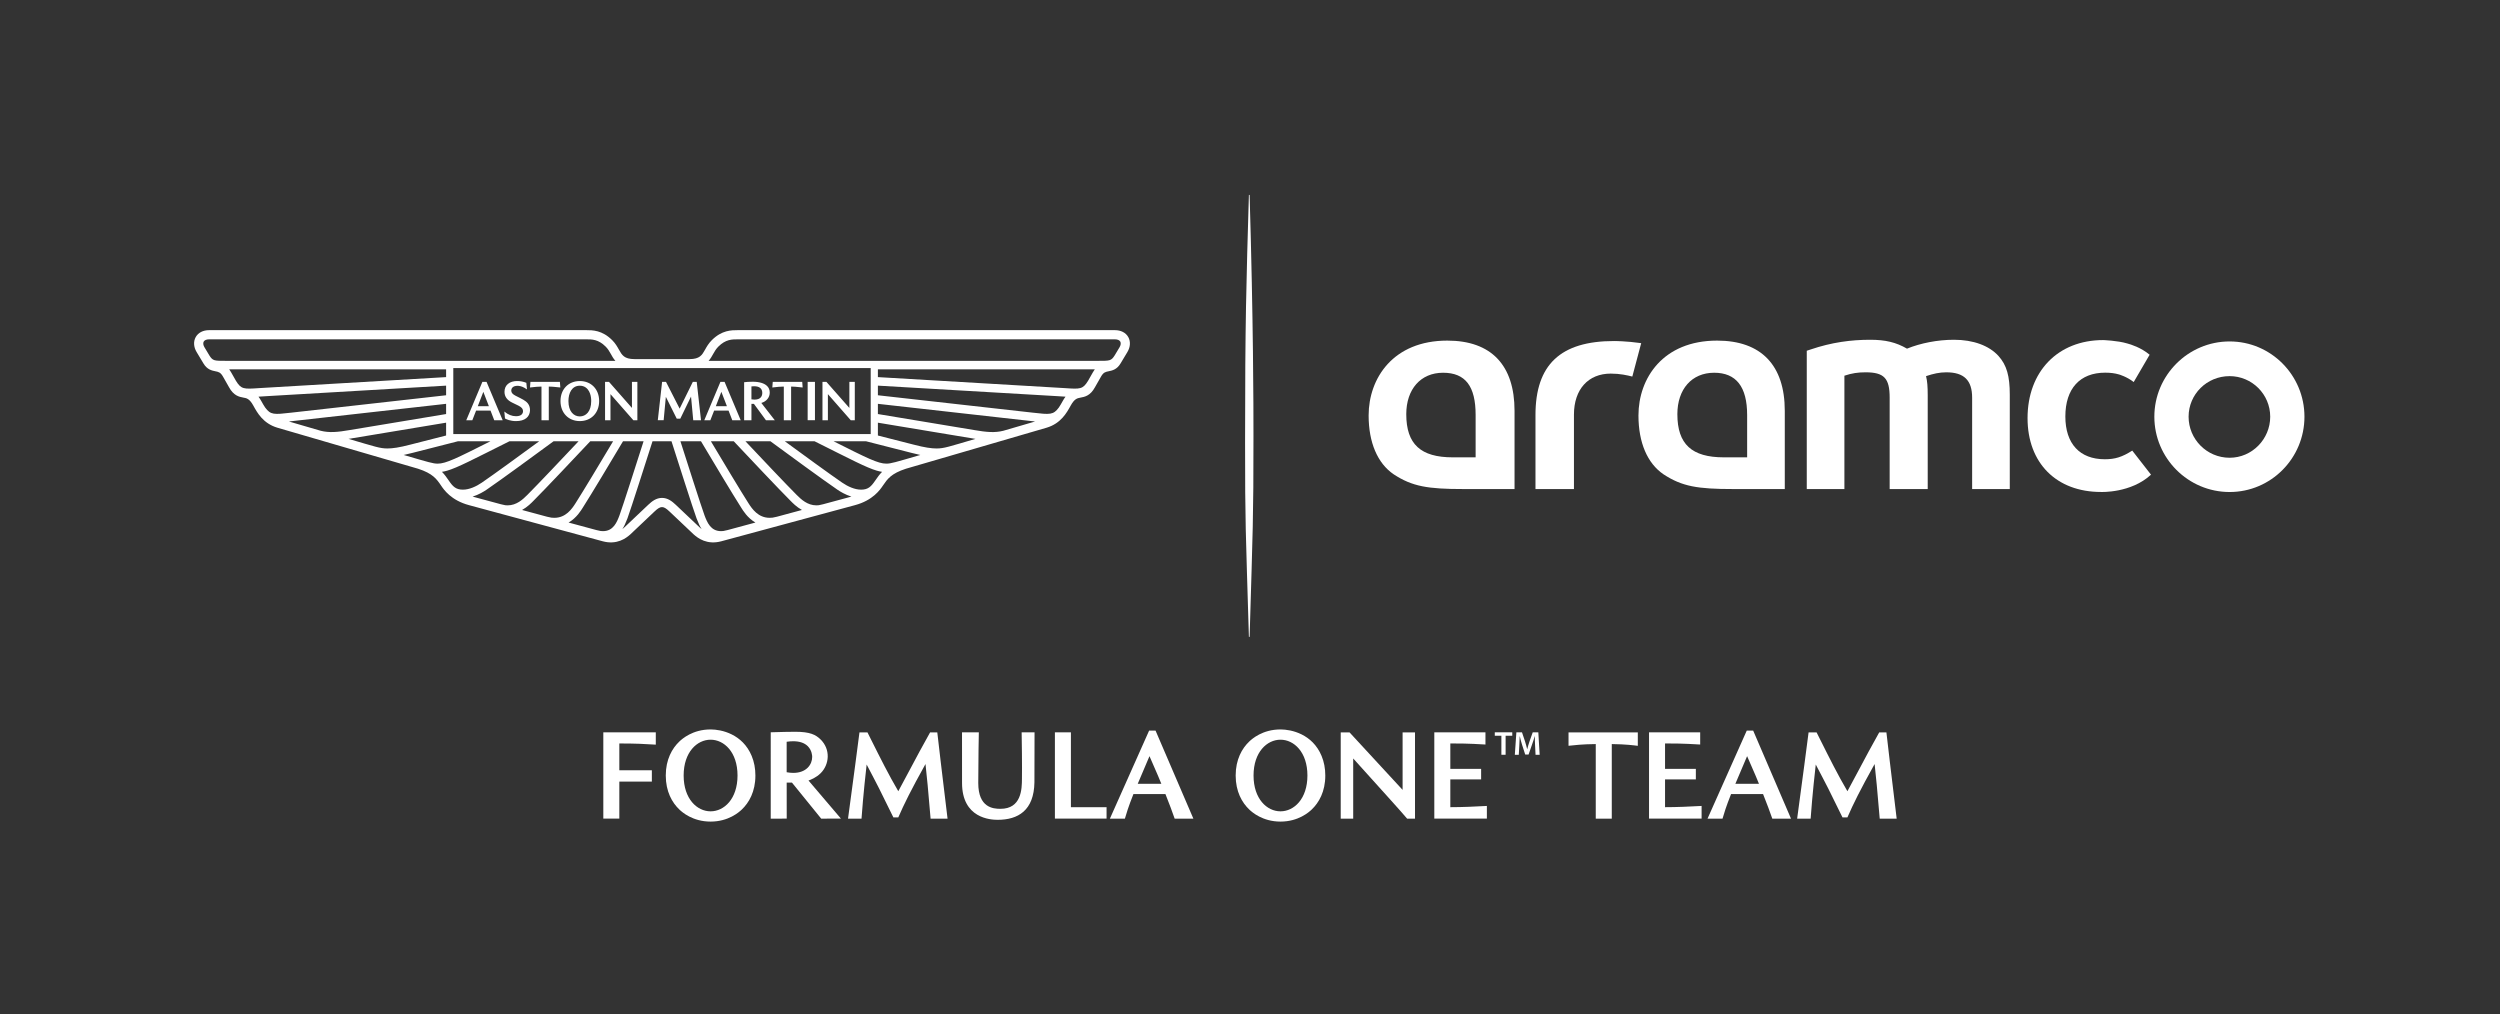 <?xml version="1.0" encoding="UTF-8"?>
<svg xmlns="http://www.w3.org/2000/svg" version="1.1" viewBox="0 0 2011.862 816.382">
  <rect x="0" y="0" width="2011.862" height="816.382" fill="#333333" stroke="none"/>
  <!-- Generator: Adobe Illustrator 29.7.0, SVG Export Plug-In . SVG Version: 2.1.1 Build 138)  -->
  <g id="Logo">
    <rect x="0" y=".002" width="2011.861" height="816.378" style="fill: none;"/>
    <g>
      <path d="M1794.272,274.773c-33.357,0-60.572,27.228-60.572,60.585s27.215,60.59,60.572,60.59c33.344,0,60.224-27.233,60.224-60.59s-26.88-60.585-60.224-60.585M1794.272,368.376c-18.387,0-33.012-14.975-33.012-33.018,0-18.026,14.625-32.667,33.012-32.667,18.026,0,32.67,14.641,32.67,32.667,0,18.042-14.643,33.018-32.67,33.018" style="fill: #fff;"/>
      <path d="M1572.435,273.425c-13.28,0-26.894,2.728-37.788,7.148-8.841-5.11-17.363-7.148-29.613-7.148-15.315,0-30.958,2.038-47.974,7.822l-3.075,1.019v111.295h30.284v-91.215c6.14-2.037,10.897-2.727,17.034-2.727,14.97,0,19.39,4.781,19.39,20.425v73.517h30.624v-75.555c0-6.803-.337-11.24-1.34-15.315,6.113-2.037,10.889-3.072,16.317-3.072,14.307,0,20.77,6.474,20.77,20.425v73.517h30.295v-75.9c0-14.97-2.391-23.81-9.194-31.32-7.504-8.167-20.091-12.916-35.731-12.916" style="fill: #fff;"/>
      <path d="M1693.835,369.583c-20.185,0-31.753-12.522-31.753-34.414,0-22.414,11.708-35.26,32.047-35.26,4.229,0,7.803.447,11.188,1.45,0,0,6.267,1.779,11.776,6.097l12.811-21.983c-6.976-5.817-15.21-8.339-17.991-9.062-7.876-2.367-19.406-2.728-19.406-2.728-36.432,0-60.847,25.277-60.847,62.817,0,36.107,23.169,59.416,59.119,59.416,0,0,24.069,1.067,40.23-13.924l-15.091-19.374c-8.183,5.218-13.849,6.965-22.083,6.965" style="fill: #fff;"/>
      <path d="M1298.969,274.444c-43.237,0-63.301,19.061-63.301,59.566v59.55h30.96v-59.895c0-20.425,11.578-33.012,29.611-33.012,7.502,0,13.277,1.364,17.363,2.382l7.148-26.883c-11.993-1.725-21.781-1.709-21.781-1.709" style="fill: #fff;"/>
      <path d="M1436.297,330.609v62.952h-41.516c-28.593,0-41.18-2.048-56.153-11.908-12.948-8.862-20.088-25.535-20.088-47.314,0-29.956,19.734-60.24,63.299-60.24,35.396,0,54.457,19.751,54.457,56.51M1406.001,333.994c0-22.808-8.855-34.031-26.537-34.031-18.053,0-29.612,13.277-29.612,33.341,0,24.172,11.559,34.743,37.432,34.743h18.716v-34.053Z" style="fill: #fff;"/>
      <path d="M1218.817,330.593v62.968h-41.18c-28.586,0-41.199-2.048-56.151-11.908-12.942-8.862-20.089-25.535-20.089-47.314,0-29.956,19.735-60.24,63.299-60.24,35.396,0,54.122,19.751,54.122,56.494M1187.505,333.994c0-23.136-8.168-34.031-26.203-34.031-18.035,0-29.612,13.277-29.612,33.341,0,24.172,11.577,34.743,37.424,34.743h18.39v-34.053Z" style="fill: #fff;"/>
      <path d="M384.511,326.86h8.901l-4.45-11.537-4.451,11.537ZM375.222,338.182l12.963-30.852h3.37l12.963,30.852h-6.784l-2.982-7.735h-11.622l-3.025,7.735h-4.882ZM406.374,336.756l-.518-5.574c2.966,2.506,6.092,3.759,9.376,3.759,1.872,0,3.284-.368,4.234-1.103,1.82-1.404,1.816-3.877.496-5.444-1.124-1.332-3.082-2.147-7.755-4.386-4.147-1.987-6.222-4.883-6.222-8.684,0-2.65.907-4.759,2.722-6.33,3.982-3.444,10.552-2.13,11.213-2.008,1.252.229,2.47.591,3.651,1.08l.518,5.315c-1.412-1.008-2.729-1.743-3.953-2.204-4.211-1.582-8.707-.514-8.707,3.112,0,1.767,1.141,2.985,3.5,4.189,5.424,2.737,7.978,3.803,9.917,6.245,2.373,2.991,2.496,8.784-1.318,11.796-1.988,1.571-4.74,2.355-8.253,2.355-4.607,0-7.691-1.438-8.901-2.117ZM435.756,338.182v-27.094c-2.532.05-5.198.232-9.247.735l.345-4.494h23.721l.347,4.494c-5.116-.635-7.87-.707-9.29-.735v27.094h-5.876ZM466.606,335.113c4.799,0,9.16-3.842,9.16-12.358,0-.707.176-7.544-4.299-10.846-1.368-1.007-2.989-1.512-4.861-1.512-6.407,0-9.16,5.95-9.16,12.358,0,8.463,4.336,12.358,9.16,12.358ZM466.606,338.873c-9.211,0-15.555-6.684-15.555-16.117,0-9.552,6.409-16.116,15.555-16.116,9.122,0,15.555,6.542,15.555,16.116,0,9.433-6.344,16.117-15.555,16.117ZM486.914,338.182v-30.852h3.198l18.45,20.956v-20.956h4.364v30.852h-3.241l-18.407-21.001v21.001h-4.364ZM529.359,338.182l3.457-30.852h3.154l10.975,21.518,10.586-21.518h3.153l3.457,30.852h-6.265l-1.772-19.055-8.642,17.802h-2.852l-8.771-17.587-1.772,18.84h-4.71ZM576.066,326.86h8.901l-4.45-11.537-4.451,11.537ZM566.777,338.182l12.963-30.852h3.37l12.963,30.852h-6.784l-2.982-7.735h-11.622l-3.025,7.735h-4.882ZM604.713,321.372c.836.145,1.656.216,2.464.216,5.028,0,6.265-2.892,6.265-5.401,0-3.784-2.676-5.358-6.525-5.358-.692,0-1.426.043-2.204.129v10.414ZM598.837,338.182v-30.592c1.715-.214,3.777-.389,6.914-.389,2.765,0,5.17.324,7.216.971,2.968.943,6.481,3.065,6.481,7.713,0,1.931-.598,3.652-1.793,5.163-1.196,1.513-2.86,2.587-4.99,3.221l10.845,13.913h-7.13l-9.678-13.179h-1.988v13.179h-5.876ZM630.768,338.182v-27.094c-2.532.05-5.199.232-9.247.735l.345-4.494h23.721l.347,4.494c-5.103-.634-7.864-.707-9.29-.735v27.094h-5.876ZM649.953,307.329h5.876v30.852h-5.876v-30.852ZM661.878,338.182v-30.852h3.197l18.451,20.956v-20.956h4.364v30.852h-3.241l-18.407-21.001v21.001h-4.364Z" style="fill: #fff;"/>
      <path d="M907.961,271.233c-1.994-3.526-5.912-5.548-10.75-5.548h-303.467c-5.121,0-12.86,0-20.906,8.046-2.635,2.635-4.098,5.252-5.388,7.561-2.498,4.467-4.302,7.695-12.601,7.695h-44.216c-8.298,0-10.102-3.228-12.599-7.694-1.29-2.31-2.754-4.927-5.389-7.562-8.046-8.046-15.785-8.046-20.907-8.046H168.274c-4.838,0-8.756,2.022-10.751,5.549-1.99,3.518-1.736,8.016.679,12.032l5.469,9.119c2.946,5.044,6.831,5.825,9.67,6.395,2.577.517,4.133.83,6.125,4.317l4.81,8.463c3.73,6.923,8.225,7.774,11.507,8.395,2.529.473,4.913.69,8.119,6.526,3.127,5.692,7.852,14.295,19.313,17.71,1.13.33,113.08,32.976,113.221,33.017,11.787,3.821,14.882,8.172,18.565,13.62,2.185,3.228,7.989,11.801,22.383,15.675l107.662,29.092c11.517,3.106,18.802-2.531,22.157-5.496l19.527-18.489c2.684-2.542,4.369-3.532,6.01-3.532,1.642,0,3.327.99,6.011,3.532l19.532,18.491c3.381,2.988,10.67,8.59,22.155,5.494l107.662-29.092c14.394-3.875,20.199-12.448,22.383-15.676,3.66-5.378,6.68-9.766,18.563-13.619.143-.042,112.092-32.687,113.224-33.017,11.461-3.416,16.188-12.018,19.313-17.71,3.068-5.587,5.367-6.014,7.802-6.466,3.238-.606,7.963-1.288,11.822-8.452l4.812-8.465c1.992-3.486,3.548-3.799,6.125-4.317,2.838-.57,6.722-1.35,9.668-6.394l5.471-9.12c2.414-4.016,2.668-8.515.678-12.033ZM700.694,296.179v53.153h-335.907v-53.153h335.907ZM580.218,427.429c-8.29,0-11.153-7.101-13.258-12.683-2.396-6.355-15.714-48.146-19.387-59.626h16.554c9.017,15.139,25.279,42.324,32.385,53.462,1.266,1.984,4.861,8.156,11.407,11.932-25.528,6.898-24.884,6.915-27.701,6.915ZM619.4,416.709c-9.28,0-14.153-7.17-17.115-11.812-6.084-9.526-19.858-32.455-30.188-49.777h18.392c11.596,12.331,36.142,38.358,45.789,48.005,1.457,1.457,4.577,4.771,9.081,7.272-22.369,6.045-22.474,6.312-25.959,6.312ZM657.013,406.683c-7.229,0-12.288-4.795-15.892-8.4-8.496-8.496-28.687-29.847-41.228-43.163h20.118c12.797,9.408,42.323,31.045,53.914,38.967,2.137,1.461,6.319,4.03,11.231,5.556-25.957,7.02-25.401,7.04-28.144,7.04ZM704.364,386.684c-3.332,4.927-5.782,7.367-11.402,7.367-5.167,0-10.754-2.599-15.172-5.618-9.614-6.57-31.736-22.704-46.205-33.313h23.94c29.347,14.659,41.671,21.194,50.101,23.649,1.516.441,2.906.747,4.22.939-2.185,2.213-3.742,4.451-5.481,6.976ZM713.275,373.117c-6.716,0-15.438-4.439-42.452-17.997h26.173l36.686,9.363c2.499.651,4.805,1.2,6.944,1.651-20.554,5.995-23.674,6.983-27.352,6.983ZM784.994,353.195c-21.695,6.334-25.204,7.711-31.338,7.711-4.089,0-9.474-.765-18.253-3.053l-.017-.004-28.904-7.376v-10.327l78.512,13.05ZM807.399,346.662c-6.92,1.727-13.348,1.155-23.514-.593l-.019-.003-77.383-12.863v-8.224l126.532,14.214-25.615,7.47ZM855.108,322.922c-.977,1.779-1.958,3.488-3.036,5.078-4.405,5.975-7.13,5.665-20.691,4.116l-124.898-14.03v-7.747l144.03,8.442c1.094.062,3.997.256,6.959.438-.788,1.045-1.576,2.268-2.365,3.703ZM879.603,299.432c-.023.043-2.661,4.682-4.023,7.078-4.178,6.787-6.273,6.68-18.487,5.833l-150.611-8.864v-6.241h174.545c-.482.649-.957,1.376-1.424,2.194ZM900.95,279.458l-3.953,6.591c-2.763,4.34-3.849,4.34-13.182,4.34h-313.556c3.359-3.826,4.207-7.838,7.802-11.434,5.905-5.903,11.008-5.882,15.684-5.882l303.467-0c2.099,0,3.674.655,4.319,1.798.661,1.17.445,2.885-.58,4.588ZM500.83,425.776c1.307-1.918,2.52-4.416,4.103-8.613,2.459-6.522,16.249-49.793,20.17-62.043h15.28c3.921,12.25,17.71,55.521,20.17,62.043,1.583,4.197,2.796,6.695,4.103,8.613-.462-.35-.925-.728-1.391-1.136l-19.431-18.398c-3.046-2.885-6.499-5.555-11.091-5.555-4.591,0-8.043,2.669-11.089,5.554l-19.435,18.399c-.465.407-.928.785-1.39,1.135ZM457.565,420.514c6.547-3.776,10.142-9.949,11.407-11.932,7.106-11.138,23.368-38.323,32.385-53.462h16.554c-3.673,11.48-16.991,53.271-19.387,59.626-2.105,5.581-4.967,12.683-13.258,12.683-2.817,0-2.173-.016-27.701-6.915ZM420.126,410.397c4.504-2.501,7.624-5.815,9.081-7.272,9.648-9.648,34.194-35.674,45.789-48.005h18.392c-10.33,17.323-24.104,40.252-30.188,49.777-2.962,4.642-7.835,11.812-17.115,11.812-3.485,0-3.59-.267-25.959-6.312ZM380.328,399.643c4.912-1.525,9.094-4.095,11.231-5.556,11.591-7.922,41.117-29.56,53.914-38.967h20.118c-12.541,13.316-32.732,34.667-41.228,43.163-3.603,3.606-8.663,8.4-15.892,8.4-2.743,0-2.186-.02-28.144-7.04ZM355.64,379.708c1.314-.192,2.704-.497,4.22-.939,8.43-2.455,20.754-8.99,50.101-23.649h23.94c-14.47,10.608-36.592,26.742-46.205,33.313-4.418,3.019-10.005,5.618-15.172,5.618-5.62,0-8.07-2.44-11.402-7.367-1.739-2.525-3.296-4.763-5.481-6.976ZM324.858,366.133c2.139-.451,4.445-1,6.944-1.651l36.686-9.363h26.173c-27.013,13.558-35.736,17.997-42.452,17.997-3.678,0-6.798-.989-27.352-6.983ZM359.002,340.145v10.327s-28.904,7.376-28.904,7.376l-.017.004c-8.778,2.288-14.164,3.053-18.253,3.053-6.135,0-9.643-1.377-31.338-7.711l78.512-13.05ZM232.471,339.192l126.532-14.214v8.224s-77.383,12.863-77.383,12.863l-.019.003c-10.166,1.748-16.594,2.32-23.514.593l-25.615-7.47ZM208.013,319.22c2.963-.182,5.865-.376,6.959-.438l144.03-8.442v7.747s-124.898,14.03-124.898,14.03c-13.561,1.549-16.286,1.859-20.691-4.116-1.078-1.59-2.059-3.298-3.036-5.078-.788-1.435-1.577-2.657-2.365-3.703ZM184.457,297.238h174.545v6.241s-150.611,8.864-150.611,8.864c-12.214.846-14.31.953-18.487-5.833-1.362-2.396-3.999-7.035-4.023-7.078-.467-.818-.942-1.545-1.424-2.194ZM163.954,274.87c.645-1.142,2.22-1.798,4.319-1.798l303.467 0c4.675,0,9.779-.021,15.684,5.882,3.595,3.597,4.443,7.609,7.802,11.434H181.669c-9.333,0-10.419-0-13.182-4.34l-3.953-6.591c-1.025-1.703-1.241-3.417-.58-4.588Z" style="fill: #fff;"/>
      <path d="M1001.967,355.467c0,67.782.462,68.34,3.073,157.037h.576c2.611-88.686,3.105-93.88,3.105-161.46,0-24.989-.075-91.247-3.105-194.172h-.576c-2.085,70.864-3.072,102.415-3.072,198.596Z" style="fill: #fff;"/>
      <g>
        <path d="M929.928,587.966h-5.184l-31.557,70.834h12.064c1.238-4.213,2.619-9.035,6.874-19.787h25.747c3.146,7.696,5.583,14.606,7.435,19.787h15.055l-30.433-70.834ZM925.037,608.508c7.636,17.566,7.738,17.658,9.541,22.266h-18.995c2.002-4.64,2.037-4.751,9.455-22.266" style="fill: #fff;"/>
        <path d="M1410.869,587.966h-5.184l-31.557,70.834h12.064c1.238-4.213,2.619-9.035,6.874-19.787h25.747c3.146,7.696,5.583,14.606,7.435,19.787h15.055l-30.433-70.834ZM1405.978,608.508c7.636,17.566,7.738,17.658,9.541,22.266h-18.995c2.002-4.64,2.037-4.751,9.455-22.266" style="fill: #fff;"/>
        <path d="M748.891,658.8c-1.814-22.028-3.119-35.226-4.104-43.953-11.893,21.417-17.07,31.877-21.875,42.932h-3.985c-12.026-24.567-13.292-26.95-16.066-32.169-1.197-2.249-2.533-4.759-5.43-10.37-.513,4.366-2.694,23.785-4.123,43.56h-10.857c3.449-24.906,8.888-66.979,9.202-69.418h6.439c.975,1.946,1.923,3.839,2.845,5.684,7.954,15.899,14.236,28.456,21.856,41.483l.109.188.105-.192c3.445-6.297,6.562-12.175,9.577-17.859,4.675-8.809,9.506-17.919,15.917-29.304h5.786c.253,2.203,4.19,36.506,8.259,69.418h-13.656Z" style="fill: #fff;"/>
        <path d="M1512.69,658.8c-1.816-22.028-3.119-35.226-4.104-43.953-11.893,21.417-17.07,31.877-21.875,42.932h-3.985c-12.026-24.567-13.292-26.95-16.066-32.169-1.197-2.249-2.533-4.759-5.432-10.37-.511,4.366-2.694,23.785-4.121,43.56h-10.857c3.449-24.906,8.888-66.979,9.202-69.418h6.439c.975,1.946,1.923,3.839,2.845,5.684,7.954,15.899,14.236,28.456,21.856,41.483l.109.188.105-.192c3.445-6.297,6.562-12.175,9.577-17.859,4.675-8.809,9.506-17.919,15.917-29.304h5.786c.253,2.203,4.19,36.506,8.259,69.418h-13.656Z" style="fill: #fff;"/>
        <path d="M571.839,661.173c-14.495,0-22.984-7.684-25.065-9.654-5.895-5.573-10.997-14.507-10.997-27.427,0-12.93,5.109-21.862,10.997-27.427,2.08-1.968,10.566-9.654,25.065-9.654,8.769,0,25.701,3.655,33.063,21.287,1.989,4.763,2.998,10.077,2.998,15.794,0,12.93-5.109,21.862-10.997,27.427-2.081,1.968-10.566,9.654-25.065,9.654M571.868,652.912c10.759,0,21.652-9.899,21.652-28.82s-10.893-28.82-21.652-28.82h-.058c-10.761,0-21.653,9.899-21.653,28.82s10.893,28.82,21.653,28.82h.058Z" style="fill: #fff;"/>
        <path d="M1030.463,661.173c-14.495,0-22.984-7.684-25.065-9.654-5.895-5.573-10.997-14.507-10.997-27.427,0-12.93,5.109-21.862,10.997-27.427,2.08-1.968,10.566-9.654,25.065-9.654,8.769,0,25.701,3.655,33.063,21.287,1.989,4.763,2.998,10.077,2.998,15.794,0,12.93-5.109,21.862-10.997,27.427-2.081,1.968-10.566,9.654-25.065,9.654M1030.492,652.912c10.761,0,21.652-9.899,21.652-28.82s-10.891-28.82-21.652-28.82h-.058c-10.759,0-21.653,9.899-21.653,28.82s10.893,28.82,21.653,28.82h.058Z" style="fill: #fff;"/>
        <path d="M620.242,589.302c3.778-.247,19.572-.408,19.729-.41,11.884,0,16.532,2.324,20.547,6.338,3.747,3.747,5.73,8.667,5.587,13.851-.136,4.88-2.182,9.646-5.615,13.077-3.696,3.698-8.194,5.368-9.845,5.968l26.103,30.659-15.901.008-23.517-28.988-4.249-.042.027,29.021-12.869.013.004-69.495ZM638.335,596.513c-1.604,0-3.343.134-5.169.399l-.107.015v24.523l.102.019c1.849.335,3.629.506,5.288.506,10.412,0,15.154-6.663,15.154-12.853v-.015c.004-.839-.148-5.196-3.508-8.571-2.657-2.669-6.613-4.021-11.759-4.021" style="fill: #fff;"/>
        <polygon points="848.928 658.79 848.928 589.353 861.812 589.353 861.812 649.586 890.502 649.592 890.496 658.79 848.928 658.79" style="fill: #fff;"/>
        <path d="M1132.37,658.8c-2.958-3.692-23.611-26.507-43.39-48.428v48.428h-10.039v-69.418h7.091l42.705,46.271v-46.271h9.98v69.418h-6.347Z" style="fill: #fff;"/>
        <path d="M1284.179,658.803v-60.015c-10.861.105-17.564.904-21.913,1.376v-10.782h55.753v10.819c-3.276-.402-9.501-1.27-20.953-1.41v60.013h-12.886Z" style="fill: #fff;"/>
        <path d="M1167.139,649.575v-22.365h24.789v-8.445h-24.789v-20.478c5.811,0,14.15-.019,28.279.866v-9.799h-41.165v69.424h42.307v-10.2c-9.334.54-20.095.998-29.421.998" style="fill: #fff;"/>
        <path d="M1339.934,649.575v-22.365h24.789v-8.445h-24.789v-20.478c5.811,0,14.15-.019,28.279.866v-9.799h-41.165v69.424h42.307v-10.2c-9.334.54-20.095.998-29.421.998" style="fill: #fff;"/>
        <path d="M822.163,589.353c.469,26.693.245,37.242.245,37.242,0,8.677-.525,24.302-17.319,24.302-5.945,0-17.838-.983-17.838-20.766,0-17.934.441-39.966.458-40.778h-13.532c0,.876.021,21.126.021,40.719,0,28.462,22.923,29.672,28.63,29.672,16.428,0,29.285-7.489,29.619-30.216l.096-40.175h-10.38Z" style="fill: #fff;"/>
        <path d="M527.746,599.248h0v-9.895h-42.231v69.437h12.886v-29.826h26.172v-9.083h-26.172v-21.58c12.972,0,20.532.368,29.345.946" style="fill: #fff;"/>
      </g>
      <g>
        <polygon points="1208.23 592.084 1202.919 592.084 1202.919 589.321 1216.995 589.321 1216.995 592.084 1211.631 592.084 1211.631 607.395 1208.23 607.395 1208.23 592.084" style="fill: #fff;"/>
        <path d="M1235.351,600.02c-.111-2.334-.249-5.148-.222-7.588h-.082c-.609,2.2-1.382,4.638-2.211,6.918l-2.711,7.83h-2.732l-2.488-7.722c-.718-2.307-1.382-4.772-1.88-7.026h-.055c-.082,2.36-.193,5.228-.331,7.696l-.415,7.267h-3.18l1.244-18.073h4.514l2.433,7.267c.664,2.119,1.244,4.263,1.715,6.275h.082c.498-1.958,1.133-4.183,1.853-6.302l2.571-7.24h4.495l1.078,18.073h-3.317l-.36-7.374Z" style="fill: #fff;"/>
      </g>
    </g>
  </g>
  <g id="Guides" style="display: none; opacity: .2;">
    <g>
      <g style="opacity: .25;">
        <path d="M1141.473,100.254h-8.139l4.069,10.549,4.07-10.549ZM1149.967,89.901l-11.853,28.211h-3.082l-11.853-28.211h6.204l2.726,7.073h10.627l2.766-7.073h4.464ZM1121.481,91.205l.474,5.097c-2.712-2.291-5.571-3.438-8.573-3.438-1.712,0-3.002.337-3.871,1.008-1.664,1.284-1.661,3.545-.454,4.978,1.027,1.218,2.818,1.963,7.091,4.011,3.792,1.817,5.689,4.465,5.689,7.941,0,2.423-.829,4.352-2.489,5.789-3.641,3.149-9.649,1.948-10.253,1.836-1.145-.21-2.258-.54-3.338-.987l-.474-4.86c1.291.922,2.496,1.593,3.614,2.015,3.85,1.447,7.962.47,7.962-2.846,0-1.616-1.043-2.729-3.2-3.831-4.96-2.502-7.295-3.478-9.068-5.71-2.17-2.735-2.283-8.032,1.205-10.787,1.818-1.437,4.334-2.153,7.546-2.153,4.212,0,7.033,1.315,8.139,1.936ZM1094.615,89.901v24.774c2.315-.046,4.753-.213,8.455-.673l-.316,4.109h-21.691l-.317-4.109c4.678.581,7.196.647,8.495.673v-24.774h5.373ZM1066.405,92.707c-4.388,0-8.376,3.513-8.376,11.3,0,.646-.161,6.898,3.931,9.917,1.251.921,2.733,1.383,4.445,1.383,5.859,0,8.376-5.441,8.376-11.3,0-7.738-3.965-11.3-8.376-11.3ZM1066.405,89.269c8.422,0,14.224,6.111,14.224,14.738,0,8.734-5.861,14.736-14.224,14.736-8.341,0-14.224-5.982-14.224-14.736,0-8.626,5.801-14.738,14.224-14.738ZM1047.836,89.901v28.211h-2.924l-16.871-19.162v19.162h-3.991v-28.211h2.964l16.831,19.203v-19.203h3.991ZM1009.025,89.901l-3.161,28.211h-2.884l-10.035-19.676-9.68,19.676h-2.883l-3.161-28.211h5.729l1.62,17.424,7.902-16.278h2.608l8.02,16.081,1.62-17.228h4.307ZM966.316,100.254h-8.139l4.069,10.549,4.07-10.549ZM974.81,89.901l-11.853,28.211h-3.082l-11.853-28.211h6.204l2.726,7.073h10.627l2.766-7.073h4.464ZM940.12,105.272c-.764-.133-1.514-.198-2.253-.198-4.597,0-5.729,2.644-5.729,4.938,0,3.46,2.447,4.9,5.966,4.9.633,0,1.304-.04,2.015-.118v-9.522ZM945.494,89.901v27.973c-1.568.196-3.454.356-6.322.356-2.529,0-4.727-.296-6.598-.888-2.714-.862-5.926-2.803-5.926-7.053,0-1.766.547-3.339,1.64-4.721,1.093-1.384,2.615-2.365,4.563-2.945l-9.916-12.722h6.52l8.849,12.051h1.818v-12.051h5.373ZM916.296,89.901v24.774c2.315-.046,4.753-.213,8.455-.673l-.316,4.109h-21.691l-.317-4.109c4.667.58,7.191.647,8.495.673v-24.774h5.373ZM898.754,118.112h-5.373v-28.211h5.373v28.211ZM887.85,89.901v28.211h-2.923l-16.872-19.162v19.162h-3.991v-28.211h2.964l16.831,19.203v-19.203h3.991Z" style="fill: #1fb095;"/>
        <path d="M662.832,151.119c1.823,3.224,5.406,5.073,9.829,5.073h277.489c4.683,0,11.759,0,19.117-7.357,2.409-2.41,3.747-4.803,4.927-6.914,2.284-4.085,3.934-7.036,11.522-7.036h40.431c7.588,0,9.237,2.951,11.52,7.036,1.18,2.112,2.518,4.505,4.927,6.914,7.357,7.357,14.434,7.357,19.118,7.357h277.488c4.423,0,8.007-1.849,9.83-5.074,1.82-3.216,1.587-7.329-.621-11.002l-5.001-8.338c-2.694-4.612-6.246-5.326-8.842-5.847-2.357-.473-3.78-.759-5.601-3.947l-4.398-7.739c-3.41-6.33-7.521-7.108-10.522-7.676-2.312-.433-4.492-.631-7.424-5.967-2.859-5.205-7.18-13.071-17.66-16.194-1.033-.302-103.4-30.153-103.529-30.19-10.778-3.494-13.608-7.472-16.975-12.454-1.998-2.951-7.305-10.791-20.467-14.333L1049.544.829c-10.531-2.84-17.192,2.314-20.26,5.025l-17.856,16.907c-2.454,2.324-3.995,3.229-5.496,3.229-1.502,0-3.042-.906-5.497-3.229l-17.86-16.908c-3.092-2.732-9.757-7.855-20.259-5.024l-98.446,26.602c-13.162,3.543-18.47,11.382-20.467,14.334-3.347,4.917-6.109,8.93-16.974,12.453-.13.038-102.496,29.889-103.531,30.191-10.48,3.123-14.802,10.989-17.66,16.194-2.806,5.109-4.908,5.499-7.134,5.913-2.961.554-7.282,1.177-10.81,7.729l-4.4,7.74c-1.821,3.188-3.244,3.474-5.601,3.947-2.595.521-6.146,1.235-8.84,5.847l-5.003,8.339c-2.207,3.673-2.44,7.786-.62,11.002ZM852.356,128.308v-48.603h307.152v48.603h-307.152ZM962.519,8.294c7.581,0,10.198,6.494,12.123,11.597,2.191,5.811,14.369,44.025,17.728,54.522h-15.137c-8.245-13.843-23.115-38.701-29.613-48.885-1.157-1.814-4.445-7.458-10.431-10.911,23.343-6.308,22.754-6.323,25.33-6.323ZM926.691,18.096c8.485,0,12.941,6.556,15.649,10.8,5.563,8.71,18.158,29.676,27.604,45.516h-16.817c-10.603-11.275-33.048-35.074-41.87-43.896-1.332-1.332-4.185-4.363-8.303-6.649,20.454-5.527,20.55-5.772,23.737-5.772ZM892.298,27.264c6.61,0,11.236,4.384,14.531,7.681,7.768,7.769,26.231,27.292,37.698,39.468h-18.396c-11.701-8.602-38.7-28.388-49.299-35.631-1.954-1.336-5.778-3.685-10.27-5.08,23.735-6.419,23.227-6.438,25.735-6.438ZM849.001,45.551c3.047-4.505,5.287-6.736,10.426-6.736,4.724,0,9.833,2.377,13.873,5.138,8.791,6.008,29.019,20.761,42.25,30.461h-21.89c-26.835-13.404-38.103-19.38-45.812-21.625-1.386-.404-2.657-.683-3.859-.858,1.998-2.024,3.422-4.07,5.012-6.379ZM840.852,57.957c6.141,0,14.117,4.059,38.818,16.456h-23.933l-33.546-8.561c-2.285-.595-4.393-1.097-6.35-1.51,18.794-5.481,21.647-6.386,25.01-6.386ZM775.273,76.173c19.838-5.792,23.046-7.051,28.655-7.051,3.739,0,8.663.7,16.69,2.792l.015.004,26.43,6.745v9.443l-71.791-11.933ZM754.786,82.147c6.328-1.579,12.205-1.056,21.501.543l.017.003,70.759,11.762v7.52l-115.7-12.997,23.423-6.83ZM711.161,103.854c.894-1.627,1.79-3.189,2.776-4.643,4.028-5.464,6.519-5.18,18.92-3.764l114.206,12.829v7.084l-131.701-7.719c-1.001-.056-3.655-.234-6.364-.401.72-.956,1.441-2.073,2.162-3.386ZM688.763,125.334c.021-.039,2.433-4.281,3.678-6.472,3.82-6.206,5.736-6.108,16.905-5.334l137.718,8.105v5.707h-159.603c.441-.593.875-1.258,1.302-2.006ZM669.243,143.598l3.615-6.027c2.526-3.968,3.52-3.968,12.054-3.968h286.714c-3.071,3.498-3.847,7.167-7.134,10.456-5.399,5.398-10.066,5.378-14.341,5.378l-277.489 0c-1.919,0-3.36-.599-3.949-1.644-.605-1.07-.407-2.638.53-4.195ZM1035.111,9.806c-1.195,1.754-2.305,4.038-3.752,7.876-2.249,5.963-14.858,45.531-18.443,56.732h-13.972c-3.585-11.201-16.194-50.768-18.443-56.732-1.447-3.838-2.557-6.122-3.752-7.876.423.32.846.666,1.271,1.039l17.767,16.823c2.785,2.638,5.942,5.079,10.141,5.079,4.198,0,7.354-2.441,10.139-5.079l17.772-16.824c.425-.372.848-.718,1.271-1.037ZM1074.672,14.617c-5.986,3.453-9.273,9.097-10.431,10.911-6.498,10.184-21.368,35.042-29.613,48.885h-15.137c3.358-10.497,15.536-48.711,17.728-54.522,1.924-5.103,4.542-11.597,12.123-11.597,2.576,0,1.987.015,25.33,6.323ZM1108.907,23.868c-4.118,2.287-6.971,5.317-8.303,6.649-8.822,8.822-31.267,32.621-41.87,43.896h-16.817c9.446-15.84,22.041-36.806,27.604-45.516,2.708-4.244,7.164-10.8,15.649-10.8,3.187,0,3.283.244,23.737,5.772ZM1145.298,33.702c-4.491,1.395-8.315,3.744-10.27,5.08-10.599,7.244-37.597,27.029-49.299,35.631h-18.396c11.467-12.176,29.93-31.699,37.698-39.468,3.295-3.297,7.921-7.681,14.531-7.681,2.508,0,1.999.019,25.735,6.438ZM1167.873,51.93c-1.201.176-2.473.455-3.859.858-7.709,2.245-18.977,8.221-45.812,21.625h-21.89c13.231-9.7,33.459-24.453,42.25-30.461,4.04-2.761,9.149-5.138,13.873-5.138,5.139,0,7.379,2.231,10.426,6.736,1.59,2.309,3.014,4.355,5.012,6.379ZM1196.019,64.342c-1.956.413-4.064.914-6.35,1.51l-33.546,8.561h-23.933c24.701-12.398,32.677-16.456,38.818-16.456,3.363,0,6.216.904,25.01,6.386ZM1164.798,88.106v-9.443s26.43-6.745,26.43-6.745l.015-.004c8.027-2.092,12.951-2.792,16.69-2.792,5.609,0,8.817,1.259,28.655,7.051l-71.791,11.933ZM1280.498,88.978l-115.7,12.997v-7.52s70.759-11.762,70.759-11.762l.017-.003c9.296-1.599,15.173-2.122,21.501-.543l23.423,6.83ZM1302.862,107.24c-2.709.167-5.363.344-6.364.401l-131.701,7.719v-7.084s114.206-12.829,114.206-12.829c12.4-1.416,14.891-1.7,18.92,3.764.986,1.454,1.883,3.016,2.776,4.643.721,1.312,1.442,2.43,2.162,3.386ZM1324.401,127.34h-159.603v-5.707s137.718-8.105,137.718-8.105c11.169-.774,13.085-.872,16.905,5.334,1.245,2.191,3.657,6.433,3.678,6.472.427.748.862,1.413,1.302,2.006ZM1343.149,147.793c-.59,1.044-2.03,1.644-3.949,1.644l-277.489-0c-4.275,0-8.941.02-14.341-5.378-3.287-3.289-4.063-6.957-7.134-10.456h286.714c8.534,0,9.527 0,12.054,3.968l3.615,6.027c.937,1.557,1.135,3.125.53,4.195Z" style="fill: #1fb095;"/>
      </g>
      <g style="opacity: .25;">
        <path d="M870.388,716.128h8.139l-4.069-10.549-4.07,10.549ZM861.895,726.481l11.853-28.211h3.082l11.853,28.211h-6.204l-2.726-7.073h-10.627l-2.766,7.073h-4.464ZM890.381,725.177l-.474-5.097c2.712,2.291,5.571,3.438,8.573,3.438,1.712,0,3.002-.337,3.871-1.008,1.664-1.284,1.661-3.545.454-4.978-1.027-1.218-2.818-1.963-7.091-4.011-3.792-1.817-5.689-4.465-5.689-7.941,0-2.423.829-4.352,2.489-5.789,3.641-3.149,9.649-1.948,10.253-1.836,1.145.21,2.258.54,3.338.987l.474,4.86c-1.291-.922-2.496-1.593-3.614-2.015-3.85-1.447-7.962-.47-7.962,2.846,0,1.616,1.043,2.729,3.2,3.831,4.96,2.502,7.295,3.478,9.068,5.71,2.17,2.735,2.283,8.032-1.205,10.787-1.818,1.437-4.334,2.153-7.546,2.153-4.212,0-7.033-1.315-8.139-1.936ZM917.247,726.481v-24.774c-2.315.046-4.753.213-8.455.673l.316-4.109h21.691l.317,4.109c-4.678-.581-7.196-.647-8.495-.673v24.774h-5.373ZM945.457,723.675c4.388,0,8.376-3.513,8.376-11.3,0-.646.161-6.898-3.931-9.917-1.251-.921-2.733-1.383-4.445-1.383-5.859,0-8.376,5.441-8.376,11.3,0,7.738,3.965,11.3,8.376,11.3ZM945.457,727.113c-8.422,0-14.224-6.111-14.224-14.738,0-8.734,5.861-14.736,14.224-14.736,8.341,0,14.224,5.982,14.224,14.736,0,8.626-5.801,14.738-14.224,14.738ZM964.025,726.481v-28.211h2.924l16.871,19.162v-19.162h3.991v28.211h-2.964l-16.831-19.203v19.203h-3.991ZM1002.837,726.481l3.161-28.211h2.884l10.035,19.676,9.68-19.676h2.883l3.161,28.211h-5.729l-1.62-17.424-7.902,16.278h-2.608l-8.02-16.081-1.62,17.228h-4.307ZM1045.546,716.128h8.139l-4.069-10.549-4.07,10.549ZM1037.052,726.481l11.853-28.211h3.082l11.853,28.211h-6.204l-2.726-7.073h-10.627l-2.766,7.073h-4.464ZM1071.741,711.11c.764.133,1.514.198,2.253.198,4.597,0,5.729-2.644,5.729-4.938,0-3.46-2.447-4.9-5.966-4.9-.633,0-1.304.04-2.015.118v9.522ZM1066.368,726.481v-27.973c1.568-.196,3.454-.356,6.322-.356,2.529,0,4.727.296,6.598.888,2.714.862,5.926,2.803,5.926,7.053,0,1.766-.547,3.339-1.64,4.721-1.093,1.384-2.615,2.365-4.563,2.945l9.916,12.722h-6.52l-8.849-12.051h-1.818v12.051h-5.373ZM1095.566,726.481v-24.774c-2.315.046-4.753.213-8.455.673l.316-4.109h21.691l.317,4.109c-4.667-.58-7.191-.647-8.495-.673v24.774h-5.373ZM1113.108,698.27h5.373v28.211h-5.373v-28.211ZM1124.012,726.481v-28.211h2.923l16.872,19.162v-19.162h3.991v28.211h-2.964l-16.831-19.203v19.203h-3.991Z" style="fill: #1fb095;"/>
        <path d="M1349.03,665.263c-1.823-3.224-5.406-5.073-9.829-5.073h-277.489c-4.683,0-11.759,0-19.117,7.357-2.409,2.41-3.747,4.803-4.927,6.914-2.284,4.085-3.934,7.036-11.522,7.036h-40.431c-7.588,0-9.237-2.951-11.52-7.036-1.18-2.112-2.518-4.505-4.927-6.914-7.357-7.357-14.434-7.357-19.118-7.357h-277.488c-4.423,0-8.007,1.849-9.83,5.074-1.82,3.216-1.587,7.329.621,11.002l5.001,8.338c2.694,4.612,6.246,5.326,8.842,5.847,2.357.473,3.78.759,5.601,3.947l4.398,7.739c3.41,6.33,7.521,7.108,10.522,7.676,2.312.433,4.492.631,7.424,5.967,2.859,5.205,7.18,13.071,17.66,16.194,1.033.302,103.4,30.153,103.529,30.19,10.778,3.494,13.608,7.472,16.975,12.454,1.998,2.951,7.305,10.791,20.467,14.333l98.446,26.602c10.531,2.84,17.192-2.314,20.26-5.025l17.856-16.907c2.454-2.324,3.995-3.229,5.496-3.229,1.502,0,3.042.906,5.497,3.229l17.86,16.908c3.092,2.732,9.757,7.855,20.259,5.024l98.446-26.602c13.162-3.543,18.47-11.382,20.467-14.334,3.347-4.917,6.109-8.93,16.974-12.453.13-.038,102.496-29.889,103.531-30.191,10.48-3.123,14.802-10.989,17.66-16.194,2.806-5.109,4.908-5.499,7.134-5.913,2.961-.554,7.282-1.177,10.81-7.729l4.4-7.74c1.821-3.188,3.244-3.474,5.601-3.947,2.595-.521,6.146-1.235,8.84-5.847l5.003-8.339c2.207-3.673,2.44-7.786.62-11.002ZM1159.506,688.074v48.603h-307.152v-48.603h307.152ZM1049.342,808.088c-7.581,0-10.198-6.494-12.123-11.597-2.191-5.811-14.369-44.025-17.728-54.522h15.137c8.245,13.843,23.115,38.701,29.613,48.885,1.157,1.814,4.445,7.458,10.431,10.911-23.343,6.308-22.754,6.323-25.33,6.323ZM1085.17,798.286c-8.485,0-12.941-6.556-15.649-10.8-5.563-8.71-18.158-29.676-27.604-45.516h16.817c10.603,11.275,33.048,35.074,41.87,43.896,1.332,1.332,4.185,4.363,8.303,6.649-20.454,5.527-20.55,5.772-23.737,5.772ZM1119.563,789.118c-6.61,0-11.236-4.384-14.531-7.681-7.768-7.769-26.231-27.292-37.698-39.468h18.396c11.701,8.602,38.7,28.388,49.299,35.631,1.954,1.336,5.778,3.685,10.27,5.08-23.735,6.419-23.227,6.438-25.735,6.438ZM1162.861,770.831c-3.047,4.505-5.287,6.736-10.426,6.736-4.724,0-9.833-2.377-13.873-5.138-8.791-6.008-29.019-20.761-42.25-30.461h21.89c26.835,13.404,38.103,19.38,45.812,21.625,1.386.404,2.657.683,3.859.858-1.998,2.024-3.422,4.07-5.012,6.379ZM1171.009,758.425c-6.141,0-14.117-4.059-38.818-16.456h23.933l33.546,8.561c2.285.595,4.393,1.097,6.35,1.51-18.794,5.481-21.647,6.386-25.01,6.386ZM1236.589,740.209c-19.838,5.792-23.046,7.051-28.655,7.051-3.739,0-8.663-.7-16.69-2.792l-.015-.004-26.43-6.745v-9.443l71.791,11.933ZM1257.076,734.235c-6.328,1.579-12.205,1.056-21.501-.543l-.017-.003-70.759-11.762v-7.52l115.7,12.997-23.423,6.83ZM1300.701,712.528c-.894,1.627-1.79,3.189-2.776,4.643-4.028,5.464-6.519,5.18-18.92,3.764l-114.206-12.829v-7.084l131.701,7.719c1.001.056,3.655.234,6.364.401-.72.956-1.441,2.073-2.162,3.386ZM1323.099,691.048c-.021.039-2.433,4.281-3.678,6.472-3.82,6.206-5.736,6.108-16.905,5.334l-137.718-8.105v-5.707h159.603c-.441.593-.875,1.258-1.302,2.006ZM1342.619,672.784l-3.615,6.027c-2.526,3.968-3.52,3.968-12.054,3.968h-286.714c3.071-3.498,3.847-7.167,7.134-10.456,5.399-5.398,10.066-5.378,14.341-5.378l277.489-0c1.919,0,3.36.599,3.949,1.644.605,1.07.407,2.638-.53,4.195ZM976.75,806.576c1.195-1.754,2.305-4.038,3.752-7.876,2.249-5.963,14.858-45.531,18.443-56.732h13.972c3.585,11.201,16.194,50.768,18.443,56.732,1.447,3.838,2.557,6.122,3.752,7.876-.423-.32-.846-.666-1.271-1.039l-17.767-16.823c-2.785-2.638-5.942-5.079-10.141-5.079-4.198,0-7.354,2.441-10.139,5.079l-17.772,16.824c-.425.372-.848.718-1.271,1.037ZM937.189,801.765c5.986-3.453,9.273-9.097,10.431-10.911,6.498-10.184,21.368-35.042,29.613-48.885h15.137c-3.358,10.497-15.536,48.711-17.728,54.522-1.924,5.103-4.542,11.597-12.123,11.597-2.576,0-1.987-.015-25.33-6.323ZM902.955,792.514c4.118-2.287,6.971-5.317,8.303-6.649,8.822-8.822,31.267-32.621,41.87-43.896h16.817c-9.446,15.84-22.041,36.806-27.604,45.516-2.708,4.244-7.164,10.8-15.649,10.8-3.187,0-3.283-.244-23.737-5.772ZM866.564,782.68c4.491-1.395,8.315-3.744,10.27-5.08,10.599-7.244,37.597-27.029,49.299-35.631h18.396c-11.467,12.176-29.93,31.699-37.698,39.468-3.295,3.297-7.921,7.681-14.531,7.681-2.508,0-1.999-.019-25.735-6.438ZM843.989,764.452c1.201-.176,2.473-.455,3.859-.858,7.709-2.245,18.977-8.221,45.812-21.625h21.89c-13.231,9.7-33.459,24.453-42.25,30.461-4.04,2.761-9.149,5.138-13.873,5.138-5.139,0-7.379-2.231-10.426-6.736-1.59-2.309-3.014-4.355-5.012-6.379ZM815.842,752.04c1.956-.413,4.064-.914,6.35-1.51l33.546-8.561h23.933c-24.701,12.398-32.677,16.456-38.818,16.456-3.363,0-6.216-.904-25.01-6.386ZM847.064,728.276v9.443s-26.43,6.745-26.43,6.745l-.015.004c-8.027,2.092-12.951,2.792-16.69,2.792-5.609,0-8.817-1.259-28.655-7.051l71.791-11.933ZM731.364,727.404l115.7-12.997v7.52s-70.759,11.762-70.759,11.762l-.017.003c-9.296,1.599-15.173,2.122-21.501.543l-23.423-6.83ZM708.999,709.142c2.709-.167,5.363-.344,6.364-.401l131.701-7.719v7.084s-114.206,12.829-114.206,12.829c-12.4,1.416-14.891,1.7-18.92-3.764-.986-1.454-1.883-3.016-2.776-4.643-.721-1.312-1.442-2.43-2.162-3.386ZM687.461,689.042h159.603v5.707s-137.718,8.105-137.718,8.105c-11.169.774-13.085.872-16.905-5.334-1.245-2.191-3.657-6.433-3.678-6.472-.427-.748-.862-1.413-1.302-2.006ZM668.713,668.589c.59-1.044,2.03-1.644,3.949-1.644l277.489 0c4.275,0,8.941-.02,14.341,5.378,3.287,3.289,4.063,6.957,7.134,10.456h-286.714c-8.534,0-9.527-0-12.054-3.968l-3.615-6.027c-.937-1.557-1.135-3.125-.53-4.195Z" style="fill: #1fb095;"/>
      </g>
      <g style="opacity: .25;">
        <path d="M100.254,272.649v8.139s10.549-4.069,10.549-4.069l-10.549-4.07ZM89.901,264.155l28.211,11.853v3.082s-28.211,11.853-28.211,11.853v-6.204s7.073-2.726,7.073-2.726v-10.627s-7.073-2.766-7.073-2.766v-4.464ZM91.205,292.641l5.097-.474c-2.291,2.712-3.438,5.571-3.438,8.573,0,1.712.337,3.002,1.008,3.871,1.284,1.664,3.545,1.661,4.978.454,1.218-1.027,1.963-2.818,4.011-7.091,1.817-3.792,4.465-5.689,7.941-5.689,2.423,0,4.352.829,5.789,2.489,3.149,3.641,1.948,9.649,1.836,10.253-.21,1.145-.54,2.258-.987,3.338l-4.86.474c.922-1.291,1.593-2.496,2.015-3.614,1.447-3.85.47-7.962-2.846-7.962-1.616,0-2.729,1.043-3.831,3.2-2.502,4.96-3.478,7.295-5.71,9.068-2.735,2.17-8.032,2.283-10.787-1.205-1.437-1.818-2.153-4.334-2.153-7.546,0-4.212,1.315-7.033,1.936-8.139ZM89.901,319.507h24.774c-.046-2.315-.213-4.753-.673-8.455l4.109.316v21.691s-4.109.317-4.109.317c.581-4.678.647-7.196.673-8.495h-24.774v-5.373ZM92.707,347.717c0,4.388,3.513,8.376,11.3,8.376.646,0,6.898.161,9.917-3.931.921-1.251,1.383-2.733,1.383-4.445,0-5.859-5.441-8.376-11.3-8.376-7.738,0-11.3,3.965-11.3,8.376ZM89.269,347.717c0-8.422,6.111-14.224,14.738-14.224,8.734,0,14.736,5.861,14.736,14.224,0,8.341-5.982,14.224-14.736,14.224-8.626,0-14.738-5.801-14.738-14.224ZM89.901,366.286h28.211v2.924s-19.162,16.871-19.162,16.871h19.162v3.991h-28.211v-2.964s19.203-16.831,19.203-16.831h-19.203v-3.991ZM89.901,405.097l28.211,3.161v2.884s-19.676,10.035-19.676,10.035l19.676,9.68v2.883s-28.211,3.161-28.211,3.161v-5.729s17.424-1.62,17.424-1.62l-16.278-7.902v-2.608s16.081-8.02,16.081-8.02l-17.228-1.62v-4.307ZM100.254,447.806v8.139s10.549-4.069,10.549-4.069l-10.549-4.07ZM89.901,439.312l28.211,11.853v3.082s-28.211,11.853-28.211,11.853v-6.204s7.073-2.726,7.073-2.726v-10.627s-7.073-2.766-7.073-2.766v-4.464ZM105.272,474.001c-.133.764-.198,1.514-.198,2.253,0,4.597,2.644,5.729,4.938,5.729,3.46,0,4.9-2.447,4.9-5.966,0-.633-.04-1.304-.118-2.015h-9.522ZM89.901,468.628h27.973c.196,1.568.356,3.454.356,6.322,0,2.529-.296,4.727-.888,6.598-.862,2.714-2.803,5.926-7.053,5.926-1.766,0-3.339-.547-4.721-1.64-1.384-1.093-2.365-2.615-2.945-4.563l-12.722,9.916v-6.52s12.051-8.849,12.051-8.849v-1.818s-12.051,0-12.051,0v-5.373ZM89.901,497.826h24.774c-.046-2.315-.213-4.753-.673-8.455l4.109.316v21.691s-4.109.317-4.109.317c.58-4.667.647-7.191.673-8.495h-24.774v-5.373ZM118.112,515.368v5.373h-28.211v-5.373h28.211ZM89.901,526.272h28.211v2.923s-19.162,16.872-19.162,16.872h19.162v3.991h-28.211v-2.964s19.203-16.831,19.203-16.831h-19.203v-3.991Z" style="fill: #1fb095;"/>
        <path d="M151.119,751.29c3.224-1.823,5.073-5.406,5.073-9.829v-277.489c0-4.683,0-11.759-7.357-19.117-2.41-2.409-4.803-3.747-6.914-4.927-4.085-2.284-7.036-3.934-7.036-11.522v-40.431c0-7.588,2.951-9.237,7.036-11.52,2.112-1.18,4.505-2.518,6.914-4.927,7.357-7.357,7.357-14.434,7.357-19.118V74.922c0-4.423-1.849-8.007-5.074-9.83-3.216-1.82-7.329-1.587-11.002.621l-8.338,5.001c-4.612,2.694-5.326,6.246-5.847,8.842-.473,2.357-.759,3.78-3.947,5.601l-7.739,4.398c-6.33,3.41-7.108,7.521-7.676,10.522-.433,2.312-.631,4.492-5.967,7.424-5.205,2.859-13.071,7.18-16.194,17.66-.302,1.033-30.153,103.4-30.19,103.529-3.494,10.778-7.472,13.608-12.454,16.975-2.951,1.998-10.791,7.305-14.333,20.467L.829,364.578c-2.84,10.531,2.314,17.192,5.025,20.26l16.907,17.856c2.324,2.454,3.229,3.995,3.229,5.496,0,1.502-.906,3.042-3.229,5.497l-16.908,17.86c-2.732,3.092-7.855,9.757-5.024,20.259l26.602,98.446c3.543,13.162,11.382,18.47,14.334,20.467,4.917,3.347,8.93,6.109,12.453,16.974.038.13,29.889,102.496,30.191,103.531,3.123,10.48,10.989,14.802,16.194,17.66,5.109,2.806,5.499,4.908,5.913,7.134.554,2.961,1.177,7.282,7.729,10.81l7.74,4.4c3.188,1.821,3.474,3.244,3.947,5.601.521,2.595,1.235,6.146,5.847,8.84l8.339,5.003c3.673,2.207,7.786,2.44,11.002.62ZM128.308,561.766h-48.603V254.614h48.603v307.152ZM8.294,451.603c0-7.581,6.494-10.198,11.597-12.123,5.811-2.191,44.025-14.369,54.522-17.728v15.137c-13.843,8.245-38.701,23.115-48.885,29.613-1.814,1.157-7.458,4.445-10.911,10.431-6.308-23.343-6.323-22.754-6.323-25.33ZM18.096,487.43c0-8.485,6.556-12.941,10.8-15.649,8.71-5.563,29.676-18.158,45.516-27.604v16.817c-11.275,10.603-35.074,33.048-43.896,41.87-1.332,1.332-4.363,4.185-6.649,8.303-5.527-20.454-5.772-20.55-5.772-23.737ZM27.264,521.824c0-6.61,4.384-11.236,7.681-14.531,7.769-7.768,27.292-26.231,39.468-37.698v18.396c-8.602,11.701-28.388,38.7-35.631,49.299-1.336,1.954-3.685,5.778-5.08,10.27-6.419-23.735-6.438-23.227-6.438-25.735ZM45.551,565.121c-4.505-3.047-6.736-5.287-6.736-10.426,0-4.724,2.377-9.833,5.138-13.873,6.008-8.791,20.761-29.019,30.461-42.25v21.89c-13.404,26.835-19.38,38.103-21.625,45.812-.404,1.386-.683,2.657-.858,3.859-2.024-1.998-4.07-3.422-6.379-5.012ZM57.957,573.27c0-6.141,4.059-14.117,16.456-38.818v23.933s-8.561,33.546-8.561,33.546c-.595,2.285-1.097,4.393-1.51,6.35-5.481-18.794-6.386-21.647-6.386-25.01ZM76.173,638.849c-5.792-19.838-7.051-23.046-7.051-28.655,0-3.739.7-8.663,2.792-16.69l.004-.015,6.745-26.43h9.443s-11.933,71.791-11.933,71.791ZM82.147,659.336c-1.579-6.328-1.056-12.205.543-21.501l.003-.017,11.762-70.759h7.52s-12.997,115.7-12.997,115.7l-6.83-23.423ZM103.854,702.961c-1.627-.894-3.189-1.79-4.643-2.776-5.464-4.028-5.18-6.519-3.764-18.92l12.829-114.206h7.084s-7.719,131.701-7.719,131.701c-.056,1.001-.234,3.655-.401,6.364-.956-.72-2.073-1.441-3.386-2.162ZM125.334,725.359c-.039-.021-4.281-2.433-6.472-3.678-6.206-3.82-6.108-5.736-5.334-16.905l8.105-137.718h5.707v159.603c-.593-.441-1.258-.875-2.006-1.302ZM143.598,744.879l-6.027-3.615c-3.968-2.526-3.968-3.52-3.968-12.054v-286.714c3.498,3.071,7.167,3.847,10.456,7.134,5.398,5.399,5.378,10.066,5.378,14.341l0,277.489c0,1.919-.599,3.36-1.644,3.949-1.07.605-2.638.407-4.195-.53ZM9.806,379.01c1.754,1.195,4.038,2.305,7.876,3.752,5.963,2.249,45.531,14.858,56.732,18.443v13.972c-11.201,3.585-50.768,16.194-56.732,18.443-3.838,1.447-6.122,2.557-7.876,3.752.32-.423.666-.846,1.039-1.271l16.823-17.767c2.638-2.785,5.079-5.942,5.079-10.141,0-4.198-2.441-7.354-5.079-10.139l-16.824-17.772c-.372-.425-.718-.848-1.037-1.271ZM14.617,339.45c3.453,5.986,9.097,9.273,10.911,10.431,10.184,6.498,35.042,21.368,48.885,29.613v15.137c-10.497-3.358-48.711-15.536-54.522-17.728-5.103-1.924-11.597-4.542-11.597-12.123,0-2.576.015-1.987,6.323-25.33ZM23.868,305.215c2.287,4.118,5.317,6.971,6.649,8.303,8.822,8.822,32.621,31.267,43.896,41.87v16.817c-15.84-9.446-36.806-22.041-45.516-27.604-4.244-2.708-10.8-7.164-10.8-15.649,0-3.187.244-3.283,5.772-23.737ZM33.702,268.824c1.395,4.491,3.744,8.315,5.08,10.27,7.244,10.599,27.029,37.597,35.631,49.299v18.396c-12.176-11.467-31.699-29.93-39.468-37.698-3.297-3.295-7.681-7.921-7.681-14.531,0-2.508.019-1.999,6.438-25.735ZM51.93,246.249c.176,1.201.455,2.473.858,3.859,2.245,7.709,8.221,18.977,21.625,45.812v21.89c-9.7-13.231-24.453-33.459-30.461-42.25-2.761-4.04-5.138-9.149-5.138-13.873,0-5.139,2.231-7.379,6.736-10.426,2.309-1.59,4.355-3.014,6.379-5.012ZM64.342,218.102c.413,1.956.914,4.064,1.51,6.35l8.561,33.546v23.933c-12.398-24.701-16.456-32.677-16.456-38.818,0-3.363.904-6.216,6.386-25.01ZM88.106,249.324h-9.443s-6.745-26.43-6.745-26.43l-.004-.015c-2.092-8.027-2.792-12.951-2.792-16.69,0-5.609,1.259-8.817,7.051-28.655l11.933,71.791ZM88.978,133.624l12.997,115.7h-7.52s-11.762-70.759-11.762-70.759l-.003-.017c-1.599-9.296-2.122-15.173-.543-21.501l6.83-23.423ZM107.24,111.259c.167,2.709.344,5.363.401,6.364l7.719,131.701h-7.084s-12.829-114.206-12.829-114.206c-1.416-12.4-1.7-14.891,3.764-18.92,1.454-.986,3.016-1.883,4.643-2.776,1.312-.721,2.43-1.442,3.386-2.162ZM127.34,89.721v159.603h-5.707s-8.105-137.718-8.105-137.718c-.774-11.169-.872-13.085,5.334-16.905,2.191-1.245,6.433-3.657,6.472-3.678.748-.427,1.413-.862,2.006-1.302ZM147.793,70.973c1.044.59,1.644,2.03,1.644,3.949l-0,277.489c0,4.275.02,8.941-5.378,14.341-3.289,3.287-6.957,4.063-10.456,7.134V87.171c0-8.534 0-9.527,3.968-12.054l6.027-3.615c1.557-.937,3.125-1.135,4.195-.53Z" style="fill: #1fb095;"/>
      </g>
      <g style="opacity: .25;">
        <path d="M1911.608,543.733v-8.139s-10.549,4.069-10.549,4.069l10.549,4.07ZM1921.96,552.227l-28.211-11.853v-3.082s28.211-11.853,28.211-11.853v6.204s-7.073,2.726-7.073,2.726v10.627s7.073,2.766,7.073,2.766v4.464ZM1920.657,523.741l-5.097.474c2.291-2.712,3.438-5.571,3.438-8.573,0-1.712-.337-3.002-1.008-3.871-1.284-1.664-3.545-1.661-4.978-.454-1.218,1.027-1.963,2.818-4.011,7.091-1.817,3.792-4.465,5.689-7.941,5.689-2.423,0-4.352-.829-5.789-2.489-3.149-3.641-1.948-9.649-1.836-10.253.21-1.145.54-2.258.987-3.338l4.86-.474c-.922,1.291-1.593,2.496-2.015,3.614-1.447,3.85-.47,7.962,2.846,7.962,1.616,0,2.729-1.043,3.831-3.2,2.502-4.96,3.478-7.295,5.71-9.068,2.735-2.17,8.032-2.283,10.787,1.205,1.437,1.818,2.153,4.334,2.153,7.546,0,4.212-1.315,7.033-1.936,8.139ZM1921.96,496.875h-24.774c.046,2.315.213,4.753.673,8.455l-4.109-.316v-21.691s4.109-.317,4.109-.317c-.581,4.678-.647,7.196-.673,8.495h24.774v5.373ZM1919.155,468.665c0-4.388-3.513-8.376-11.3-8.376-.646,0-6.898-.161-9.917,3.931-.921,1.251-1.383,2.733-1.383,4.445,0,5.859,5.441,8.376,11.3,8.376,7.738,0,11.3-3.965,11.3-8.376ZM1922.592,468.665c0,8.422-6.111,14.224-14.738,14.224-8.734,0-14.736-5.861-14.736-14.224,0-8.341,5.982-14.224,14.736-14.224,8.626,0,14.738,5.801,14.738,14.224ZM1921.96,450.096h-28.211v-2.924s19.162-16.871,19.162-16.871h-19.162v-3.991h28.211v2.964s-19.203,16.831-19.203,16.831h19.203v3.991ZM1921.96,411.285l-28.211-3.161v-2.884s19.676-10.035,19.676-10.035l-19.676-9.68v-2.883s28.211-3.161,28.211-3.161v5.729s-17.424,1.62-17.424,1.62l16.278,7.902v2.608s-16.081,8.02-16.081,8.02l17.228,1.62v4.307ZM1911.608,368.576v-8.139s-10.549,4.069-10.549,4.069l10.549,4.07ZM1921.96,377.07l-28.211-11.853v-3.082s28.211-11.853,28.211-11.853v6.204s-7.073,2.726-7.073,2.726v10.627s7.073,2.766,7.073,2.766v4.464ZM1906.59,342.381c.133-.764.198-1.514.198-2.253,0-4.597-2.644-5.729-4.938-5.729-3.46,0-4.9,2.447-4.9,5.966,0,.633.04,1.304.118,2.015h9.522ZM1921.96,347.754h-27.973c-.196-1.568-.356-3.454-.356-6.322,0-2.529.296-4.727.888-6.598.862-2.714,2.803-5.926,7.053-5.926,1.766,0,3.339.547,4.721,1.64,1.384,1.093,2.365,2.615,2.945,4.563l12.722-9.916v6.52s-12.051,8.849-12.051,8.849v1.818s12.051,0,12.051,0v5.373ZM1921.96,318.556h-24.774c.046,2.315.213,4.753.673,8.455l-4.109-.316v-21.691s4.109-.317,4.109-.317c-.58,4.667-.647,7.191-.673,8.495h24.774v5.373ZM1893.749,301.014v-5.373h28.211v5.373h-28.211ZM1921.96,290.11h-28.211v-2.923s19.162-16.872,19.162-16.872h-19.162v-3.991h28.211v2.964s-19.203,16.831-19.203,16.831h19.203v3.991Z" style="fill: #1fb095;"/>
        <path d="M1860.742,65.092c-3.224,1.823-5.073,5.406-5.073,9.829v277.489c0,4.683,0,11.759,7.357,19.117,2.41,2.409,4.803,3.747,6.914,4.927,4.085,2.284,7.036,3.934,7.036,11.522v40.431c0,7.588-2.951,9.237-7.036,11.52-2.112,1.18-4.505,2.518-6.914,4.927-7.357,7.357-7.357,14.434-7.357,19.118v277.488c0,4.423,1.849,8.007,5.074,9.83,3.216,1.82,7.329,1.587,11.002-.621l8.338-5.001c4.612-2.694,5.326-6.246,5.847-8.842.473-2.357.759-3.78,3.947-5.601l7.739-4.398c6.33-3.41,7.108-7.521,7.676-10.522.433-2.312.631-4.492,5.967-7.424,5.205-2.859,13.071-7.18,16.194-17.66.302-1.033,30.153-103.4,30.19-103.529,3.494-10.778,7.472-13.608,12.454-16.975,2.951-1.998,10.791-7.305,14.333-20.467l26.602-98.446c2.84-10.531-2.314-17.192-5.025-20.26l-16.907-17.856c-2.324-2.454-3.229-3.995-3.229-5.496,0-1.502.906-3.042,3.229-5.497l16.908-17.86c2.732-3.092,7.855-9.757,5.024-20.259l-26.602-98.446c-3.543-13.162-11.382-18.47-14.334-20.467-4.917-3.347-8.93-6.109-12.453-16.974-.038-.13-29.889-102.496-30.191-103.531-3.123-10.48-10.989-14.802-16.194-17.66-5.109-2.806-5.499-4.908-5.913-7.134-.554-2.961-1.177-7.282-7.729-10.81l-7.74-4.4c-3.188-1.821-3.474-3.244-3.947-5.601-.521-2.595-1.235-6.146-5.847-8.84l-8.339-5.003c-3.673-2.207-7.786-2.44-11.002-.62ZM1883.553,254.616h48.603v307.152h-48.603V254.616ZM2003.567,364.779c0,7.581-6.494,10.198-11.597,12.123-5.811,2.191-44.025,14.369-54.522,17.728v-15.137c13.843-8.245,38.701-23.115,48.885-29.613,1.814-1.157,7.458-4.445,10.911-10.431,6.308,23.343,6.323,22.754,6.323,25.33ZM1993.765,328.952c0,8.485-6.556,12.941-10.8,15.649-8.71,5.563-29.676,18.158-45.516,27.604v-16.817c11.275-10.603,35.074-33.048,43.896-41.87,1.332-1.332,4.363-4.185,6.649-8.303,5.527,20.454,5.772,20.55,5.772,23.737ZM1984.597,294.558c0,6.61-4.384,11.236-7.681,14.531-7.769,7.768-27.292,26.231-39.468,37.698v-18.396c8.602-11.701,28.388-38.7,35.631-49.299,1.336-1.954,3.685-5.778,5.08-10.27,6.419,23.735,6.438,23.227,6.438,25.735ZM1966.311,251.261c4.505,3.047,6.736,5.287,6.736,10.426,0,4.724-2.377,9.833-5.138,13.873-6.008,8.791-20.761,29.019-30.461,42.25v-21.89c13.404-26.835,19.38-38.103,21.625-45.812.404-1.386.683-2.657.858-3.859,2.024,1.998,4.07,3.422,6.379,5.012ZM1953.905,243.112c0,6.141-4.059,14.117-16.456,38.818v-23.933s8.561-33.546,8.561-33.546c.595-2.285,1.097-4.393,1.51-6.35,5.481,18.794,6.386,21.647,6.386,25.01ZM1935.689,177.533c5.792,19.838,7.051,23.046,7.051,28.655,0,3.739-.7,8.663-2.792,16.69l-.004.015-6.745,26.43h-9.443s11.933-71.791,11.933-71.791ZM1929.714,157.046c1.579,6.328,1.056,12.205-.543,21.501l-.003.017-11.762,70.759h-7.52s12.997-115.7,12.997-115.7l6.83,23.423ZM1908.007,113.421c1.627.894,3.189,1.79,4.643,2.776,5.464,4.028,5.18,6.519,3.764,18.92l-12.829,114.206h-7.084s7.719-131.701,7.719-131.701c.056-1.001.234-3.655.401-6.364.956.72,2.073,1.441,3.386,2.162ZM1886.528,91.023c.039.021,4.281,2.433,6.472,3.678,6.206,3.82,6.108,5.736,5.334,16.905l-8.105,137.718h-5.707V89.72c.593.441,1.258.875,2.006,1.302ZM1868.263,71.503l6.027,3.615c3.968,2.526,3.968,3.52,3.968,12.054v286.714c-3.498-3.071-7.167-3.847-10.456-7.134-5.398-5.399-5.378-10.066-5.378-14.341l-0-277.489c0-1.919.599-3.36,1.644-3.949,1.07-.605,2.638-.407,4.195.53ZM2002.056,437.372c-1.754-1.195-4.038-2.305-7.876-3.752-5.963-2.249-45.531-14.858-56.732-18.443v-13.972c11.201-3.585,50.768-16.194,56.732-18.443,3.838-1.447,6.122-2.557,7.876-3.752-.32.423-.666.846-1.039,1.271l-16.823,17.767c-2.638,2.785-5.079,5.942-5.079,10.141,0,4.198,2.441,7.354,5.079,10.139l16.824,17.772c.372.425.718.848,1.037,1.271ZM1997.245,476.932c-3.453-5.986-9.097-9.273-10.911-10.431-10.184-6.498-35.042-21.368-48.885-29.613v-15.137c10.497,3.358,48.711,15.536,54.522,17.728,5.103,1.924,11.597,4.542,11.597,12.123,0,2.576-.015,1.987-6.323,25.33ZM1987.994,511.167c-2.287-4.118-5.317-6.971-6.649-8.303-8.822-8.822-32.621-31.267-43.896-41.87v-16.817c15.84,9.446,36.806,22.041,45.516,27.604,4.244,2.708,10.8,7.164,10.8,15.649,0,3.187-.244,3.283-5.772,23.737ZM1978.16,547.558c-1.395-4.491-3.744-8.315-5.08-10.27-7.244-10.599-27.029-37.597-35.631-49.299v-18.396c12.176,11.467,31.699,29.93,39.468,37.698,3.297,3.295,7.681,7.921,7.681,14.531,0,2.508-.019,1.999-6.438,25.735ZM1959.932,570.133c-.176-1.201-.455-2.473-.858-3.859-2.245-7.709-8.221-18.977-21.625-45.812v-21.89c9.7,13.231,24.453,33.459,30.461,42.25,2.761,4.04,5.138,9.149,5.138,13.873,0,5.139-2.231,7.379-6.736,10.426-2.309,1.59-4.355,3.014-6.379,5.012ZM1947.519,598.28c-.413-1.956-.914-4.064-1.51-6.35l-8.561-33.546v-23.933c12.398,24.701,16.456,32.677,16.456,38.818,0,3.363-.904,6.216-6.386,25.01ZM1923.756,567.058h9.443s6.745,26.43,6.745,26.43l.004.015c2.092,8.027,2.792,12.951,2.792,16.69,0,5.609-1.259,8.817-7.051,28.655l-11.933-71.791ZM1922.884,682.758l-12.997-115.7h7.52s11.762,70.759,11.762,70.759l.003.017c1.599,9.296,2.122,15.173.543,21.501l-6.83,23.423ZM1904.621,705.123c-.167-2.709-.344-5.363-.401-6.364l-7.719-131.701h7.084s12.829,114.206,12.829,114.206c1.416,12.4,1.7,14.891-3.764,18.92-1.454.986-3.016,1.883-4.643,2.776-1.312.721-2.43,1.442-3.386,2.162ZM1884.521,726.661v-159.603h5.707s8.105,137.718,8.105,137.718c.774,11.169.872,13.085-5.334,16.905-2.191,1.245-6.433,3.657-6.472,3.678-.748.427-1.413.862-2.006,1.302ZM1864.069,745.409c-1.044-.59-1.644-2.03-1.644-3.949l0-277.489c0-4.275-.02-8.941,5.378-14.341,3.289-3.287,6.957-4.063,10.456-7.134v286.714c0,8.534-0,9.527-3.968,12.054l-6.027,3.615c-1.557.937-3.125,1.135-4.195.53Z" style="fill: #1fb095;"/>
      </g>
    </g>
  </g>
</svg>